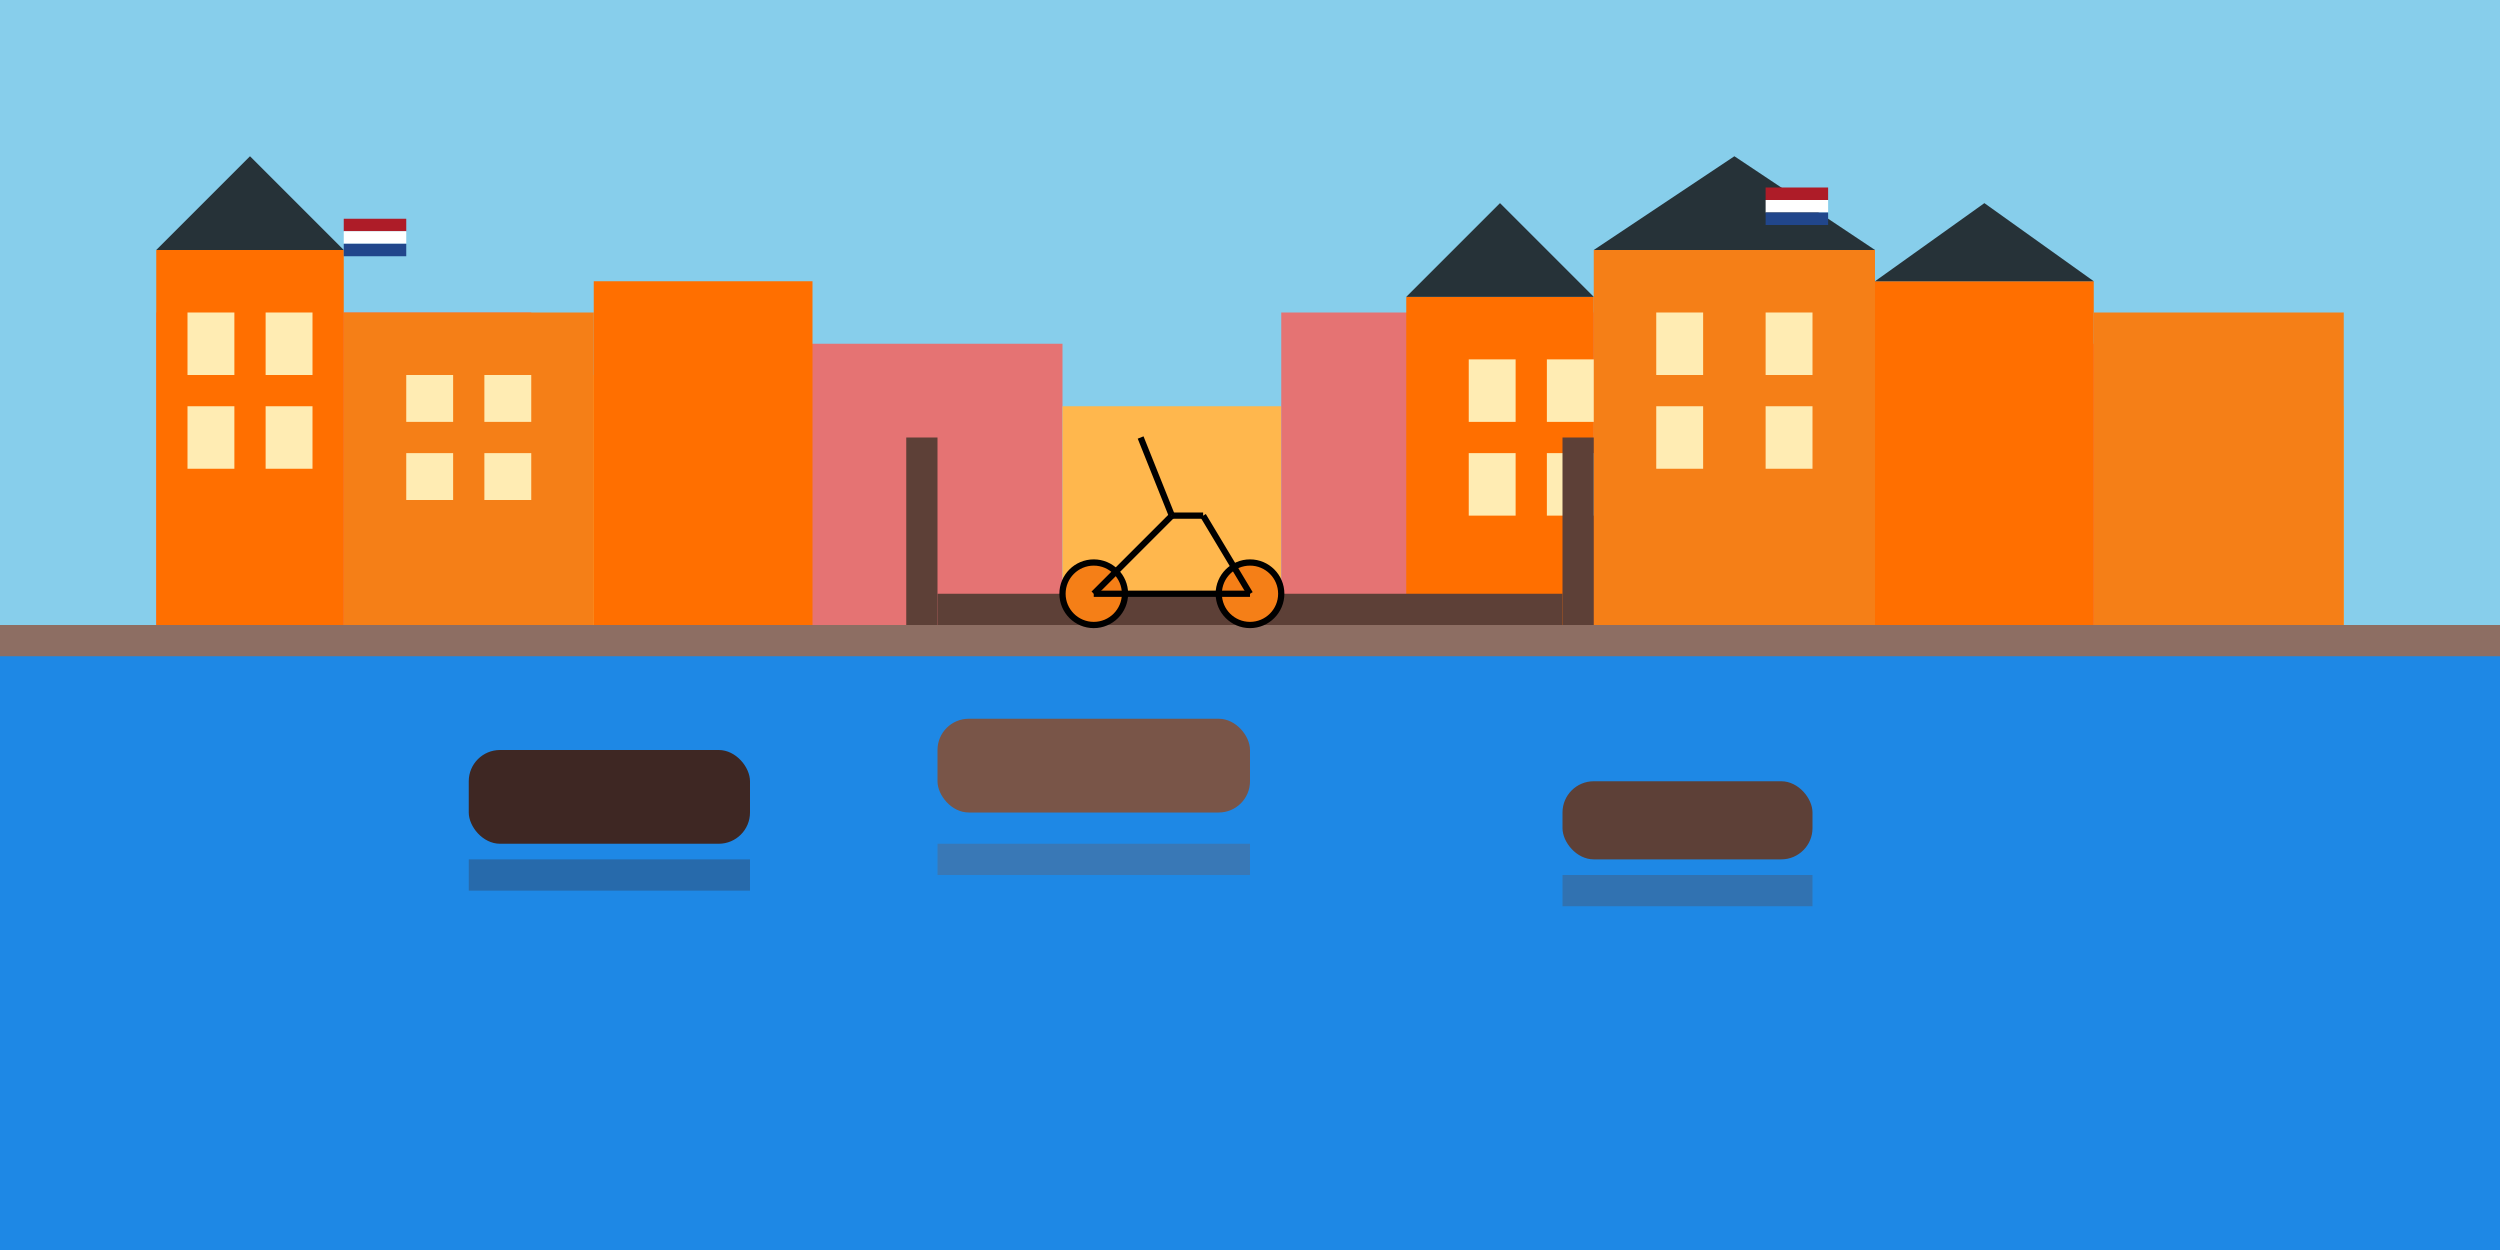 <svg xmlns="http://www.w3.org/2000/svg" viewBox="0 0 800 400" width="800" height="400">
  <!-- Background: Water -->
  <rect width="800" height="400" fill="#1E88E5"/>
  
  <!-- Sky -->
  <rect width="800" height="200" fill="#87CEEB"/>
  
  <!-- Distant Buildings -->
  <rect x="50" y="100" width="120" height="100" fill="#E57373"/>
  <rect x="170" y="120" width="80" height="80" fill="#FFB74D"/>
  <rect x="250" y="110" width="90" height="90" fill="#E57373"/>
  <rect x="340" y="130" width="70" height="70" fill="#FFB74D"/>
  <rect x="410" y="100" width="100" height="100" fill="#E57373"/>
  <rect x="510" y="120" width="90" height="80" fill="#FFB74D"/>
  <rect x="600" y="110" width="80" height="90" fill="#E57373"/>
  <rect x="680" y="130" width="70" height="70" fill="#FFB74D"/>
  
  <!-- Main Canal -->
  <rect x="0" y="200" width="800" height="140" fill="#1E88E5"/>
  
  <!-- Canal Barriers -->
  <rect x="0" y="200" width="800" height="10" fill="#8D6E63"/>
  
  <!-- Buildings Left -->
  <rect x="50" y="80" width="60" height="120" fill="#FF6F00"/>
  <rect x="110" y="100" width="80" height="100" fill="#F57F17"/>
  <rect x="190" y="90" width="70" height="110" fill="#FF6F00"/>
  
  <!-- Buildings Right -->
  <rect x="450" y="95" width="60" height="105" fill="#FF6F00"/>
  <rect x="510" y="80" width="90" height="120" fill="#F57F17"/>
  <rect x="600" y="90" width="70" height="110" fill="#FF6F00"/>
  <rect x="670" y="100" width="80" height="100" fill="#F57F17"/>
  
  <!-- Boats -->
  <rect x="300" y="230" width="100" height="30" fill="#795548" rx="10" ry="10"/>
  <rect x="500" y="250" width="80" height="25" fill="#5D4037" rx="10" ry="10"/>
  <rect x="150" y="240" width="90" height="30" fill="#3E2723" rx="10" ry="10"/>
  
  <!-- Windows for buildings -->
  <rect x="60" y="100" width="15" height="20" fill="#FFECB3"/>
  <rect x="60" y="130" width="15" height="20" fill="#FFECB3"/>
  <rect x="85" y="100" width="15" height="20" fill="#FFECB3"/>
  <rect x="85" y="130" width="15" height="20" fill="#FFECB3"/>
  
  <rect x="130" y="120" width="15" height="15" fill="#FFECB3"/>
  <rect x="130" y="145" width="15" height="15" fill="#FFECB3"/>
  <rect x="155" y="120" width="15" height="15" fill="#FFECB3"/>
  <rect x="155" y="145" width="15" height="15" fill="#FFECB3"/>
  
  <rect x="470" y="115" width="15" height="20" fill="#FFECB3"/>
  <rect x="470" y="145" width="15" height="20" fill="#FFECB3"/>
  <rect x="495" y="115" width="15" height="20" fill="#FFECB3"/>
  <rect x="495" y="145" width="15" height="20" fill="#FFECB3"/>
  
  <rect x="530" y="100" width="15" height="20" fill="#FFECB3"/>
  <rect x="530" y="130" width="15" height="20" fill="#FFECB3"/>
  <rect x="565" y="100" width="15" height="20" fill="#FFECB3"/>
  <rect x="565" y="130" width="15" height="20" fill="#FFECB3"/>
  
  <!-- Classic Dutch Roofs -->
  <polygon points="50,80 80,50 110,80" fill="#263238"/>
  <polygon points="450,95 480,65 510,95" fill="#263238"/>
  <polygon points="510,80 555,50 600,80" fill="#263238"/>
  <polygon points="600,90 635,65 670,90" fill="#263238"/>
  
  <!-- Bridge -->
  <rect x="300" y="190" width="200" height="10" fill="#5D4037"/>
  <rect x="290" y="140" width="10" height="60" fill="#5D4037"/>
  <rect x="500" y="140" width="10" height="60" fill="#5D4037"/>
  
  <!-- Reflections in water -->
  <rect x="300" y="270" width="100" height="10" fill="#795548" opacity="0.3"/>
  <rect x="500" y="280" width="80" height="10" fill="#5D4037" opacity="0.3"/>
  <rect x="150" y="275" width="90" height="10" fill="#3E2723" opacity="0.3"/>
  
  <!-- Bicycle -->
  <circle cx="350" cy="190" r="10" fill="#F57F17" stroke="#000000" stroke-width="2"/>
  <circle cx="400" cy="190" r="10" fill="#F57F17" stroke="#000000" stroke-width="2"/>
  <line x1="350" y1="190" x2="400" y2="190" stroke="#000000" stroke-width="2"/>
  <line x1="350" y1="190" x2="375" y2="165" stroke="#000000" stroke-width="2"/>
  <line x1="400" y1="190" x2="385" y2="165" stroke="#000000" stroke-width="2"/>
  <line x1="375" y1="165" x2="385" y2="165" stroke="#000000" stroke-width="2"/>
  <line x1="375" y1="165" x2="365" y2="140" stroke="#000000" stroke-width="2"/>
  
  <!-- Additional Dutch flags -->
  <rect x="110" y="70" width="20" height="4" fill="#AE1C28"/>
  <rect x="110" y="74" width="20" height="4" fill="#FFFFFF"/>
  <rect x="110" y="78" width="20" height="4" fill="#21468B"/>
  
  <rect x="565" y="60" width="20" height="4" fill="#AE1C28"/>
  <rect x="565" y="64" width="20" height="4" fill="#FFFFFF"/>
  <rect x="565" y="68" width="20" height="4" fill="#21468B"/>
</svg>